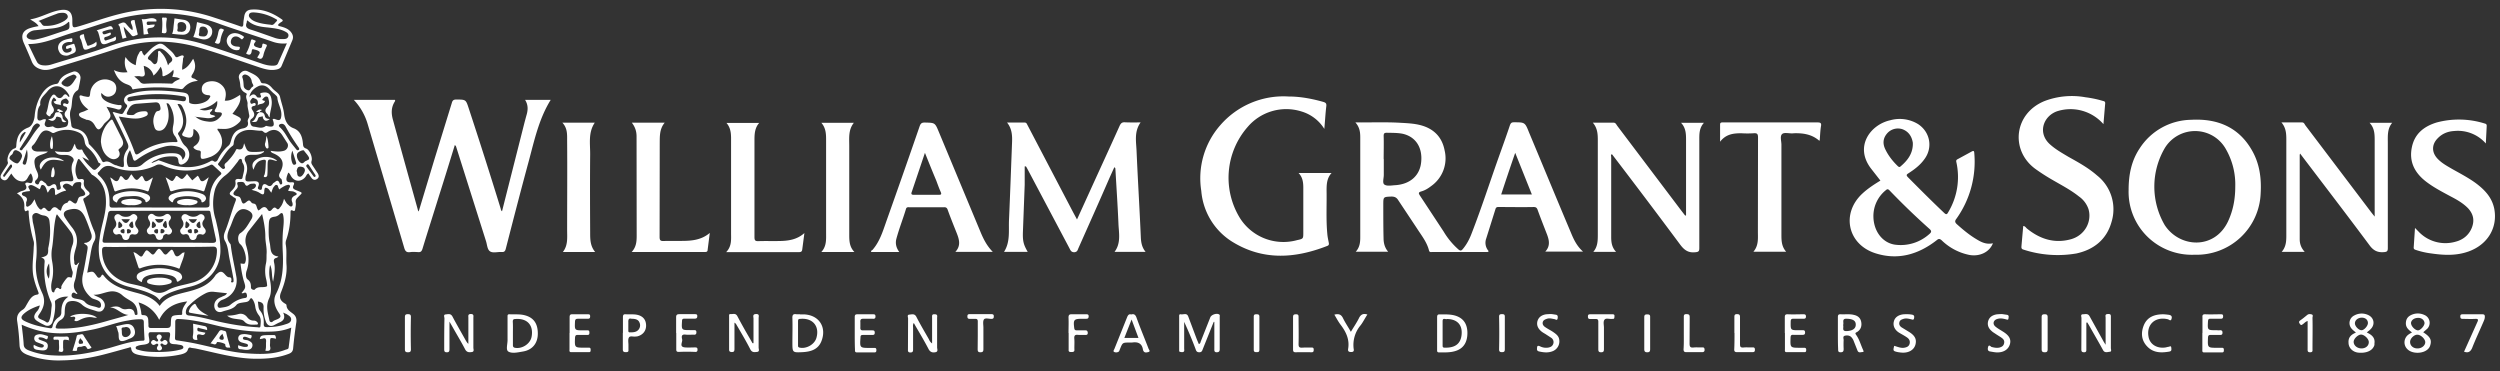 <svg width="155" height="23" fill="none" xmlns="http://www.w3.org/2000/svg"><rect width="100%" height="100%" fill="#333333" stroke="none"/><path d="M9.833 9.938c.419.131.822.324 1.264.386.668.1 1.296.016 1.902-.3.077-.04.147-.11.256-.024.108.077.21-.016.256-.116a2.57 2.57 0 0 1 .66-.857c.093-.078.116-.201.155-.31.093-.386.279-.664.706-.749.217-.038.396-.13.334-.409-.031-.1.03-.193.077-.286.031-.092 0-.162-.015-.255-.024-.193-.101-.401-.078-.594 0-.194-.155-.371-.054-.572.023-.054-.062-.077-.117-.116a.527.527 0 0 1-.28-.432 2.02 2.02 0 0 0-.077-.433c-.046-.154.016-.286.148-.394a.35.35 0 0 1 .388-.054c.31.155.667.27.807.649.03.077.093.093.155.093.233 0 .411.123.551.293.155.193.45.31.497.572.077.355.21.68.248 1.05.047.355.17.718.59.873.419.162.535.533.574.927.015.154.008.262.202.332.217.077.411.548.333.772-.03.109 0 .17.047.248l.341.517c.078.14.094.27-.07.363-.14.077-.248.023-.333-.1a4.965 4.965 0 0 1-.179-.263c-.108.054-.132.155-.194.232-.279.324-.683.293-.892-.077-.039-.062-.07-.155-.163-.201-.039.1-.078.193-.1.293-.047.224.03.31.255.31.14-.016.272-.016.17.185-.077.177-.007.231.164.3.465.186.403.132.108.441-.1.1-.155.178-.131.34.023.124-.024.278-.04.417-.007.077-.053.116-.131.077-.14-.077-.155 0-.155.108 0 .588-.078 1.16-.272 1.715a.591.591 0 0 0-.023.27c.077.418.015.835.046 1.252.047.61-.124 1.174-.349 1.73-.109.286-.054.479.217.657.055.038.132.062.132.131.016.27.21.37.388.51.194.139.256.324.218.564a27.032 27.032 0 0 0-.194 1.59c-.016.202-.117.287-.28.348-.667.255-1.366.31-2.072.302-1.272-.016-2.49-.387-3.724-.641l-.226-.031c-.131-.047-.186-.024-.232.123-.062.178-.249.232-.412.278-.854.19-1.74.204-2.6.039-.224-.054-.465-.108-.496-.41-.015-.123-.1-.053-.17-.038-.505.139-1.017.286-1.53.417-.837.216-1.69.348-2.56.363a5.47 5.47 0 0 1-2.204-.355c-.271-.116-.442-.255-.458-.587a13.798 13.798 0 0 0-.147-1.499c-.047-.332.093-.54.349-.703.132-.085.179-.208.256-.34.148-.247.287-.533.605-.587.132-.023.14-.061.101-.17-.1-.262-.201-.525-.264-.795-.17-.633-.046-1.267-.023-1.908 0-.147.039-.293 0-.44a8.41 8.41 0 0 1-.31-1.746c0-.085.03-.232-.14-.131-.078.046-.1-.023-.116-.077-.008-.055-.024-.1-.016-.155.031-.37-.116-.649-.458-.865.132-.054.225-.124.326-.147.218-.054.342-.154.21-.386-.039-.077 0-.116.077-.131.125-.016.272.108.334-.039.078-.17.023-.348-.078-.533-.217.155-.201.548-.597.494-.31-.038-.466-.247-.62-.486l-.218.309c-.086.116-.202.154-.342.062-.132-.093-.124-.209-.062-.325.109-.2.24-.378.357-.564.031-.062.078-.108.047-.2-.086-.263.132-.734.396-.827.1-.03.124-.062.132-.162.023-.525.17-.927.744-1.143.241-.093.373-.448.396-.726.031-.387.132-.757.287-1.082.21-.41.513-.826 1.063-.896.11-.015.132-.093.163-.154.171-.363.536-.487.87-.603.232-.085.488.17.457.417-.023.193-.07.387-.108.58-.008.054-.031.131-.07.154-.458.286-.28.803-.427 1.205-.109.301.008.641.039.973.015.147.147.178.24.201.52.093.761.417.839.912 0 .023.015.054.03.061.319.31.606.65.8 1.05.023.032.085.063.109.055.31-.147.496.139.744.193.047 0 .086.031.14.046.373.116.373.116.35-.27-.025-.264.05-.528.209-.741.1-.132.085-.24.03-.387a41.695 41.695 0 0 0-.93-1.93c.07-.032.124 0 .17.015.544.139.388.154.668-.278.062-.093.108-.155-.016-.255-.233-.209-.093-.556.272-.618.45-.155.947-.209 1.435-.216.567-.008 1.141.038 1.708.108.442.046.504.123.504.564 0 .077.016.1.085.123.31.131.963-.015 1.141-.278.07-.1.186-.224-.077-.232-.21-.023-.365-.123-.365-.355-.008-.24.124-.386.341-.463.326-.093.637-.039.885.185.248.216.31.51.233.834 0 .047-.024.085-.031.14.271.022.504-.07.946-.356.078.348-.03.618-.473 1.174.124.054.24.108.365.178.186.1.21.2.054.355-.287.278-.62.433-1.032.402-.093 0-.194 0-.295-.016-.054.077.016.108.039.155.434.618.233 1.29-.473 1.59l-.233.078c-.388.1-.412.085-.388-.309.015-.116-.031-.147-.117-.162a.482.482 0 0 1-.256-.093c-.077-.062-.132-.1 0-.193.427-.27.388-.796-.07-1.05l-.015.07c.015.463-.124.555-.567.4-.14-.053-.162-.115-.085-.239.31-.517.256-1.027 0-1.545-.062-.123-.124-.262-.334-.223.078.154.156.285.218.432.178.464.217.912-.14 1.313-.047.046-.054.085-.031.14.147.23.21.517.434.71.357.316.326.85-.054 1.081-.233.14-.357.077-.372-.177-.024-.201-.117-.248-.295-.255-.342-.016-.667.023-.986.17l-.085.046c-.078.039-.179.062-.233.131-.023.016-.046.023-.062.047.031.03.062 0 .093-.016l.249-.1.093-.047v.008Zm7.783 9.47c-.016-.016-.039-.031-.062 0l.03.03c.086.248.032.426-.232.542-.132.053-.256.13-.388.193-.217.092-.403-.008-.481-.24a2.194 2.194 0 0 1-.14-.896c0-.247-.132-.309-.357-.34.04.201.016.417.132.556.218.255.249.541.233.85 0 .154.062.178.194.178.388 0 .776-.047 1.14-.17.156-.047.35-.1.366-.294.015-.177-.156-.255-.28-.34l-.155-.07ZM12.137 7.25l-.046-.039-.016.024c.024 0 .04 0 .062.015.21.185.466.255.745.286.24.038.474-.008.66-.178.1-.092.233-.2.21-.324-.024-.093-.195-.062-.311-.077-.155-.016-.155-.078-.078-.209a.734.734 0 0 0 .101-.494c-.31.3-.66.455-1.094.51.295.154.543.054.792-.016.03.154-.202.2-.132.309.046.1.233.054.318.154a.86.86 0 0 1-.559.109l-.652-.078v.008Zm3.322-1.244c.155-.154.31-.247.465 0 .016.024.055.04.078.04.108.007.233.03.155-.155-.062-.109.008-.124.093-.14.38-.077.543.078.59.464.054.363-.116.695-.116 1.058-.094-.038-.086-.154-.156-.208-.155-.155-.147-.27.008-.44.17-.155.101-.364.054-.557-.023-.092-.14-.108-.225-.046-.054.039-.1.1-.147.154.031.078.14.054.17.093-.077.232-.325.124-.457.27.039-.2.039-.363-.179-.432-.07-.031-.108-.07-.17 0-.063.077-.14.147-.094.263.04.108.117.054.179.03.054-.015.116-.03.14.04.023.076-.024.115-.078.123-.233.038-.186.17-.1.293.123.186.147.355-.07.51-.117.077-.102.208-.055.332.039.116.124.155.248.162.233.039.466.124.683-.046.023-.023.086.008.14.015.341.07.427-.03.31-.37-.008-.024-.038-.054 0-.078.047-.023.101-.007.14.008.287.116.357.054.38-.247.023-.386-.225-.71-.248-1.081-.008-.093-.101-.155-.179-.232-.1-.077-.194-.178-.287-.27-.178-.21-.396-.325-.675-.232-.31.139-.528.347-.597.68l-.024.015h.016l.008-.016ZM5.177 9.784a.21.21 0 0 0-.055-.024c-.023.024 0 .031.024.047.14.232.326.432.527.61.062.062.155.17.28.077.093-.085.21-.177.271-.286.055-.1-.14-.085-.14-.185L6.07 10a2.225 2.225 0 0 0-.629-.85.54.54 0 0 1-.186-.347c-.039-.232-.116-.464-.341-.572a1.737 1.737 0 0 0-1.544 0c-.078.031-.117.015-.179-.023-.31-.193-.528-.155-.73.162-.116.185-.209.386-.349.564-.07.077-.201.154-.124.293.078.14.202.155.334.17h.644c-.093.1-.21.124-.326.17-.512.17-.574.294-.45.82l.062.154c.101.216.21.432-.03.633a.142.142 0 0 0 .022.232c.125.077.163 0 .194-.093.07-.155.156-.139.256-.046.07.061.156.092.179.162.085.154.178.139.303.062.178-.124.302-.1.333.139.008.077.016.17.155.131.094-.039.125-.077.094-.193-.078-.286-.07-.31.232-.332.093-.008.194-.016.295 0 .24.023.303-.023.24-.27-.077-.317-.154-.634.016-.95.086-.147-.038-.279-.186-.348-.147-.077-.31-.062-.466-.062-.186 0-.364-.015-.488-.232.271.054.52.039.768.047.334 0 .334-.31.473-.51.055.224.101.417.388.363.031-.008.062 0 .078.03.093.248.287.426.419.657l-.35-.185v.008Zm4.71 8.828c-.132-.193-.31-.3-.512-.386-.427-.2-.885-.309-1.335-.432-.962-.232-1.63-.773-1.862-1.754a3.56 3.56 0 0 1 0-1.251c.077-.719.357-1.39.388-2.109.03-.726-.124-1.39-.8-1.815-.023-.015-.062-.023-.077-.046l-.73-.904c-.077-.093-.108-.077-.155.046-.108.31-.186.618-.062.95.054.147.078.232.256.193.148-.03.233.04.202.178-.039.255.093.425.264.572.132.116.116.2-.024.278-.07.038-.116.1-.178.123-.085.039-.116.078-.085.178.232.626.388 1.282.667 1.9.085.216.109.425 0 .618-.132.232-.17.471-.217.718-.062.41-.148.82-.218 1.236.373-.1.365-.1.606.232.077.124.186.108.264-.03.03-.055.054-.124.14-.032.496.649 1.225.858 1.963 1.058.566.147 1.132.317 1.52.835.272-.41.676-.595 1.11-.719.256-.077.512-.131.768-.2.629-.17 1.219-.41 1.591-.997.024-.039.078-.062.109-.1.388-.333.465.262.753.24.062 0 .108.045.116.115v.1c-.016.039-.054.085.023.1.078.008.109-.022.109-.092 0-.062 0-.116-.016-.178-.077-.448-.178-.896-.264-1.344-.054-.332-.077-.664-.256-.965-.093-.17-.077-.37 0-.549.256-.633.42-1.297.668-1.93.03-.101.023-.155-.078-.194-.062-.023-.116-.085-.178-.123-.14-.077-.148-.155-.024-.278.156-.155.31-.31.264-.572-.03-.17.078-.2.233-.185.078.015.186.038.21-.1.054-.302.201-.603 0-.904-.047-.078-.016-.224-.109-.24-.1-.015-.147.116-.202.186-.233.293-.45.602-.745.826a1.8 1.8 0 0 0-.636.826 3.23 3.23 0 0 0 .023 1.916c.155.657.31 1.313.295 1.993-.039 1.128-.776 1.93-1.924 2.186-.435.1-.854.216-1.273.394-.217.108-.435.208-.582.432Zm-.008-3.306H8.22c-.551 0-1.11.016-1.661 0-.186 0-.233.054-.233.232.008 1.012.675 1.808 1.762 2.055.442.1.908.177 1.288.41.365.208.644.208 1.009 0 .457-.264.985-.318 1.482-.464a2.065 2.065 0 0 0 1.14-.727c.287-.363.443-.812.443-1.274 0-.193-.07-.247-.256-.247-1.102.03-2.204.015-3.314.015Zm0-2.44h2.871c.194 0 .249-.04.241-.232-.023-.68.132-1.313.667-1.777.093-.077.078-.131 0-.2l-.419-.387c-.077-.077-.132-.077-.217-.03a3.427 3.427 0 0 1-2.949 0 .445.445 0 0 0-.388 0 3.24 3.24 0 0 1-2.576.146c-.442-.193-.69-.1-.947.232l-.046.046c-.078.062-.078.116 0 .193.535.48.69 1.105.675 1.785-.008.216.054.231.233.231.954-.015 1.9-.007 2.855-.007Zm-8.536 7.268c.047.417.101.811.124 1.205.008.2.101.286.264.363a4.594 4.594 0 0 0 1.568.332c1.133.07 2.235-.131 3.329-.417.737-.193 1.45-.479 2.235-.494.108 0 .1-.078.093-.155-.016-.324-.039-.649-.039-.98 0-.155-.062-.194-.202-.194a3.708 3.708 0 0 0-.768.077c-.714.109-1.397.387-2.103.541-.993.209-2.002.348-3.019.178a6.271 6.271 0 0 1-1.474-.456h-.008Zm8.52-5.09c1.103 0 2.197 0 3.299.015.217 0 .263-.077.217-.27-.116-.54-.233-1.082-.334-1.622-.023-.124-.108-.1-.178-.1l-5.952.007c-.117 0-.186.031-.21.155-.1.54-.248 1.058-.333 1.59-.047.232.038.232.21.232h3.282v-.007Zm8.195 5.268c-.434.177-.853.24-1.265.247-1.202.046-2.366-.124-3.53-.417-.722-.178-1.444-.332-2.181-.363-.14-.008-.217.03-.217.185 0 .332 0 .657-.016.981 0 .116.039.154.155.162.357.054.699.108 1.048.178 1.125.232 2.235.571 3.391.633.768.047 1.521.054 2.25-.232.078-.03.194-.03.202-.139l.163-1.235ZM15.133 8.88l.062.154c.132.348.178.387.559.387.209 0 .419-.008.62-.054-.007.077-.062.092-.1.115-.218.14-.474.116-.722.116-.31.008-.466.178-.334.433.14.278.124.533.039.803a.692.692 0 0 0-.039.224c-.023.147.054.2.202.193l.372-.015c.202 0 .31.077.233.301-.039.093-.077.178.07.224.155.046.14-.077.155-.154.039-.194.14-.248.31-.132.14.1.249.085.35-.077.023-.046.085-.077.132-.108.124-.116.21-.124.287.054.015.039.03.116.116.085.062-.023.055-.093.047-.147-.016-.077-.016-.17-.07-.2-.194-.155-.109-.294-.023-.464.256-.495.116-.85-.388-1.082-.093-.046-.202-.061-.233-.185.28.039.543.077.815 0 .21-.054.318-.293.232-.463l-.333-.518c-.225-.34-.559-.41-.908-.178-.085.062-.155.062-.233-.007-.054-.047-.116-.093-.178-.078-.365 0-.722-.13-1.11.024-.334.131-.489.332-.559.64-.023.101 0 .217-.085.271-.388.286-.582.718-.877 1.082-.039.053-.031.077.015.123.063.062.125.131.194.185.125.109.233-.015.194-.077-.085-.2.07-.247.156-.34.186-.2.372-.417.504-.664.023-.046.039-.124.116-.108.326.1.365-.131.412-.363Zm-4.811-2.472c.046.155.093.31.116.464.046.363.015.702-.194 1.02-.101.146-.256.239-.45.208-.186-.031-.217-.201-.256-.348a.984.984 0 0 1 .046-.633c.04-.1.093-.224.194-.232.202-.03.187-.147.156-.286-.032-.154-.094-.262-.295-.255l-1.133.085c-.272.016-.427.116-.544.363-.162.31-.162.333.194.34.078 0 .14 0 .202-.062.14-.115.31-.154.49-.17.108 0 .278-.038.31.116.03.14-.117.186-.226.232a1.412 1.412 0 0 1-.597.1c-.31-.007-.62-.077-.97-.123.357.741.714 1.452.978 2.194.062.193.124.185.287.085a3.675 3.675 0 0 1 2.25-.696c.124.008.155-.03.093-.139-.038-.077-.07-.17-.124-.231-.17-.209-.155-.417-.108-.665.093-.432.007-.85-.21-1.236-.046-.054-.07-.162-.21-.13ZM5.796 18.272c.202.132.45.163.598.371.132.17.14.355.031.518-.1.17-.272.193-.466.123-.31-.108-.62-.154-.892-.41a.847.847 0 0 0-.776-.184c-.264.077-.272.432-.28.71 0 .186-.07.332-.24.433a.634.634 0 0 0-.264.286c-.1.216-.077.254.155.254 1.01.024 1.98-.185 2.95-.463.442-.131.892-.24 1.35-.386-.45-.023-.699-.448-1.149-.464.233-.054.466-.108.66.024.14.092.263.108.41.077.21-.031.404 0 .459.255.015.077.03.13.124.108.085-.016.054-.078.054-.14-.015-.308-.132-.555-.403-.718-.187-.116-.388-.224-.544-.37a.924.924 0 0 0-.783-.217c-.334.054-.644.217-.994.193Zm-.876-2c-.194.386-.156.796-.288 1.159-.108.316-.046.532.156.749v.046c-.101.015-.156-.131-.272-.07-.062.04-.078.109-.078.17 0 .1.078.14.156.17.232.062.52.055.675.232.217.255.535.232.791.34.124.046.218 0 .202-.178-.023-.193-.155-.247-.31-.309-.101-.038-.218-.054-.31-.139-.435-.386-.63-.842-.505-1.42.108-.487.186-.966.271-1.453.055-.317.04-.324-.194-.471.031-.07.086-.039.125-.046.271-.078.403-.27.326-.541-.117-.348-.241-.695-.388-1.027-.226-.495-.513-.618-1.04-.472-.287.077-.357.247-.194.495.14.216.287.425.442.618.295.378.35.795.225 1.235-.078.27-.163.541-.109.82.016.076-.023.192.078.246.093.039.116-.108.24-.154Zm9.156 1.908-.799-.085a.887.887 0 0 0-.55.1c-.389.201-.715.456-1.01.75a.579.579 0 0 0-.194.386c-.007.139.031.208.187.231.582.054 1.156.209 1.722.348.83.193 1.66.332 2.514.378.063 0 .195.062.202-.07.016-.23.062-.462-.093-.663a1.132 1.132 0 0 1-.233-.564 1.08 1.08 0 0 0-.124-.371c-.062-.093-.124-.232-.233-.015-.077.115-.217.123-.333.139-.163.03-.365.038-.466.154-.233.301-.59.31-.892.425-.272.093-.481-.077-.49-.363 0-.255.156-.448.435-.54.125-.078.264-.078.35-.233l.007-.007Zm2.173-4.913-.815 1.035a.999.999 0 0 0-.17.927c.155.525.217 1.035.023 1.568-.062.186-.047.433.054.518.202.146.217.309.217.502 0 .146.202.17.226.146.194-.231.465-.123.698-.185.078-.023.085-.046.078-.1a2.138 2.138 0 0 0-.047-.325 2.153 2.153 0 0 1-.023-1.02c.046-.2.03-.385.038-.579.032-.37-.077-.718-.077-1.081 0-.448-.085-.912-.202-1.406Zm-12.718.016-.047.092c-.179.672-.14 1.367-.264 2.047-.039.251-.036.507.008.757.077.402.093.788 0 1.19-.047.2-.078.401-.031.61.015.062.03.131.108.147.086.015.063-.078.086-.116.077-.116.116-.247.295-.108.062.054.132 0 .116-.116-.015-.085.334-.58.411-.595a.303.303 0 0 1 .156.008c.054.015.077.03.093-.039.023-.123.077-.247.023-.363a2.384 2.384 0 0 1 .023-1.637.897.897 0 0 0-.1-.75c-.264-.378-.575-.726-.877-1.127Zm11.383 3.05c.257.04.264.04.31-.123.086-.263-.108-.896-.325-1.066-.17-.139-.186-.564 0-.687.31-.201.481-.533.667-.835.155-.231.101-.424-.155-.563-.31-.17-.566-.108-.776.185-.178.27-.248.587-.388.88-.155.348-.248.68.039 1.005.015.023.023.07.023.092.078.642.233 1.275.342 1.916.124.657-.233 1.236-.87 1.452a.542.542 0 0 0-.248.201c-.093.147-.03.317.117.294.21-.031.465-.055.613-.17.287-.24.582-.394.939-.44.124-.016.124-.117.1-.21-.015-.076-.054-.154-.17-.107-.047.023-.101.046-.155.007.271-.324.271-.34.131-.772-.094-.347-.16-.7-.194-1.058Zm-12.369-.362c.411-.108.45-.17.442-.541 0-.054.016-.1.024-.147.108-.525.124-1.05.054-1.583-.023-.193-.14-.31-.35-.34a.712.712 0 0 1-.186-.046c-.14-.055-.279-.178-.434-.055-.155.109-.07.286-.07.44l.016.093c.186.773.287 1.545.201 2.333-.077.742.078 1.406.38 2.055.218.486.094.904-.186 1.297-.085.132-.124.201.055.302.124.061.256.1.364.185.101.077.171.008.21-.116.109-.278.1-.58.14-.865a.53.53 0 0 0-.062-.309 4.923 4.923 0 0 1-.388-2.248c0-.2.093-.386-.21-.455Zm14.2.455c-.061.286-.069.58-.015.866.078.409.124.841-.046 1.212-.233.487-.062.927.023 1.375.016.085.116.116.179.077.1-.1.232-.123.34-.177.218-.108.187-.201.07-.371-.248-.355-.395-.773-.186-1.182.435-.834.466-1.738.42-2.642a9.75 9.75 0 0 1 .007-1.166c.024-.355.093-.703.024-1.058-.031-.155-.086-.2-.218-.085a.544.544 0 0 1-.271.154c-.318.039-.388.116-.404.448-.015.387-.03.796.055 1.182.077.31-.032.788.543.842-.055.039-.078.077-.101.077-.186.047-.21.124-.17.31.085.37.007.749-.063 1.173-.109-.378-.031-.718-.186-1.035Zm-14.89-4.58c-.11.015-.21.015-.311.046-.078.016-.179.031-.186.116-.016.077.077.132.147.155.17.077.202.177.132.34-.023.038-.015.1-.015.154 0 .054-.024.116.054.155.054.015.109-.031.155-.062.14-.078.21-.232.31-.394.078.232.14.401.264.54.062.078.132.14.21.054.116-.138.186-.046.271.047.086.092.179.154.28.015.132-.208.271-.216.442-.046.039.046.093.062.17.1.055-.231.125-.44.389-.494a.14.14 0 0 0 .046-.054c.07-.116.132-.1.233-.023.249.185.28.177.38-.116.04-.124.078-.185.233-.209.272-.054.28-.154.117-.37-.055-.078-.179-.1-.156-.255.047-.263.024-.27-.232-.248-.179.016-.233.14-.303.263-.17-.139-.38-.255-.543-.1-.148.146.108.231.155.363-.256.038-.45.162-.652.278l-.03-.062c-.016-.131.022-.34-.094-.386-.17-.039-.256.139-.341.27 0 0-.024 0-.031.016l-.055-.163c-.046-.139-.108-.293-.256-.309-.132 0-.093.194-.186.263l-.233-.139c-.124-.062-.287-.17-.403-.085-.156.077.046.209.038.34Zm15.457-.1-.054-.116c-.023-.07-.031-.163-.116-.163-.078-.015-.117.07-.171.124-.078.1-.101.232-.148.355-.1-.115-.14-.231-.263-.285-.078-.024-.132-.054-.156.054-.038.116.008.309-.093.332-.093.023-.217-.108-.341-.155-.093-.046-.194-.07-.373-.123l.155-.078c.078-.061.14-.146.11-.231-.04-.108-.156-.07-.25-.07a.28.28 0 0 0-.154.047c-.132.092-.194.139-.287-.054-.063-.14-.249-.1-.389-.093-.093 0-.077.108-.062.154.063.155-.015.232-.108.332-.21.217-.186.325.1.387.156.03.187.085.234.216.085.286.14.309.372.108.109-.077.155-.077.233.023.03.047.1.108.155.108.155.016.178.108.217.232.016.077.055.124.086.2.054-.03.1-.045.131-.076.187-.178.334-.193.466.038.078.116.17.077.24-.007.094-.109.171-.209.311-.062.085.077.155 0 .202-.077.124-.14.194-.31.248-.541.093.154.148.286.256.363.062.054.14.154.233.1.062-.038.054-.154.031-.231-.085-.201-.047-.333.17-.44.18-.078.086-.155-.046-.217-.116-.062-.248-.03-.388-.077l.055-.124c.03-.062.093-.147.046-.2-.054-.078-.155-.024-.233-.008a2.104 2.104 0 0 0-.419.255ZM2.85 7.42l-.024.077c-.03.108-.1.209-.015.31.093.1.202.076.318.053.062 0 .132-.038.17-.015.202.162.404.093.63.054.123-.031.232-.039.27-.17.04-.14.055-.247-.053-.386-.125-.124-.21-.278-.055-.464.078-.092.14-.24-.077-.285-.062 0-.125-.062-.093-.147.023-.054.077-.047.131-.031.063.015.14.077.187-.023.046-.1 0-.162-.078-.24-.07-.077-.116-.038-.202-.007-.194.061-.201.208-.186.378-.163-.077-.38-.015-.45-.232.318-.054.085-.154.023-.255-.17.163-.201.387-.093.549.14.216.117.347-.077.494-.047.039-.04.17-.14.124-.085-.047-.202-.132-.155-.232.124-.317.1-.695.302-.98.086-.132.171-.194.295-.032.132.155.295.17.42 0 .131-.185.217-.116.325.016.016.015.047.054.078.015 0-.093-.062-.162-.109-.232-.334-.486-.877-.579-1.265-.077-.202.247-.48.433-.427.803 0 .024-.015.047-.03.07-.156.208-.14.463-.156.71 0 .194.093.248.264.178.093-.046.186-.077.272-.03v.007ZM8.59 18.751c.085.255.155.464.17.672 0 .093.04.116.125.116.248 0 .31.155.31.371 0 .085.016.178.008.27 0 .116.039.155.155.155h.986c.186 0 .248-.07.248-.247.016-.526.016-.526.551-.564.062 0 .155.023.155-.078-.03-.293.132-.502.31-.757-.799.093-1.396.418-1.738 1.144a2.032 2.032 0 0 0-1.28-1.082Zm-.528-9.439c-.201.286-.248.688-.14.95.024.047.04.093.102.093.279 0 .558.054.807-.17a2.687 2.687 0 0 1 1.986-.68c.256.016.466.116.497.41.28-.263.217-.603-.148-.772a1.559 1.559 0 0 0-1.016-.04 4.999 4.999 0 0 0-1.66.796c-.156.109-.195.078-.25-.077-.046-.185-.116-.332-.178-.51Zm1.723 12.514c.42-.008.838-.024 1.25-.116.124-.031.333-.054.333-.17 0-.155-.21-.155-.341-.178-.155-.038-.373 0-.466-.093-.116-.115-.023-.332-.015-.502 0-.1 0-.17-.14-.17H9.344c-.101 0-.124.039-.132.132 0 .185.108.432 0 .54-.132.109-.38.093-.567.14h-.023c-.078.046-.21.046-.21.154 0 .1.125.116.21.139.38.116.776.116 1.164.123Zm-7.318-2.89c-.372.124-.698.271-.962.495-.248.216-.233.355.062.494.49.232 1.009.348 1.537.425.1.016.132-.023.155-.116a.876.876 0 0 1 .388-.571.326.326 0 0 0 .155-.294c0-.37.062-.718.435-.973a1.118 1.118 0 0 0-.76.2c-.04.032-.078.063-.07.124.046.41-.024.812-.14 1.205-.062.232-.256.332-.466.248-.14-.07-.28-.132-.411-.217-.31-.17-.35-.34-.124-.625a.717.717 0 0 0 .201-.394ZM9.724 6.154a8.657 8.657 0 0 1 1.567.116c.101.016.218.016.233-.116.031-.154-.077-.177-.186-.185a9.059 9.059 0 0 0-3.174.015c-.116.024-.287.031-.264.193.024.155.179.1.295.078.512-.07 1.025-.124 1.529-.1Zm7.744 1.522c-.062.008-.131.015-.163.077-.038.054.016.108.055.147.256.232.403.525.582.81.124.186.28.364.419.542.046.054.078.085.155.046.062-.046.031-.1 0-.155a12.4 12.4 0 0 1-.83-1.336c-.047-.062-.109-.131-.218-.131Zm-2.281-3.059c-.093.016-.202.077-.155.201.062.17.062.34.077.51.016.154.14.232.264.27.14.039.171-.154.272-.208.124-.07.03-.147 0-.232a.385.385 0 0 1-.039-.131.493.493 0 0 0-.419-.41ZM1.304 9.32c.078 0 .101-.077.14-.123.373-.41.598-.927.978-1.329.046-.039.077-.093.023-.147-.054-.054-.132-.092-.217-.046a.58.58 0 0 0-.248.309c-.11.24-.249.456-.388.672-.117.162-.218.34-.326.502-.055.062-.078.124.03.162h.008Zm-.294-.008c-.218-.015-.171.201-.28.279-.093.054-.194.193-.108.285.124.108.263.232.434.255.109.016.334-.363.31-.494-.046-.201-.209-.263-.356-.325Zm18.15.464c-.062-.155-.217-.294-.318-.448-.015-.016-.1-.008-.14.008-.14.054-.295.13-.295.293a.57.57 0 0 0 .233.464c.155.1.218-.07.31-.109.055-.015.094-.046.133-.061.062-.024.093-.062.077-.147ZM4.168 5.38c.046-.016.1-.023.14-.046.201-.124.294-.34.426-.526.055-.077-.124-.231-.232-.17-.187.078-.388.147-.536.31-.078.069-.186.17-.14.246.07.1.202.17.342.178v.008Zm14.216 5.214c.078.123-.015.34.21.363.124.015.31-.255.31-.41-.015-.17-.14-.2-.28-.216-.185 0-.193.131-.232.263h-.008Zm-.256-1.252a1.023 1.023 0 0 0 0 .773c.031.077.078.123.155.092.093-.03.093-.085.062-.177l-.217-.688ZM1.67 9.266c-.093.294-.155.525-.248.773-.031.092-.008.139.062.162.085.038.124-.031.14-.093.085-.263.116-.525.046-.834v-.008Zm17.414.912c-.031.015-.063.03-.078.061-.031.031-.016.078 0 .1l.419.572c.031.047.062.085.124.039.039-.039.016-.077 0-.108l-.388-.595c-.015-.03-.039-.046-.077-.07Zm-16.04 6.156a.847.847 0 0 0-.016.942c.078-.309.047-.595.016-.942ZM.746 10.34c0-.078 0-.124-.047-.14-.023 0-.07.008-.077.04-.148.2-.28.409-.42.617-.015.016 0 .062.008.078.016.038.07.038.078.015l.465-.61H.746Zm.853-2.124-.054-.039c-.256.139-.318.386-.318.657.132-.201.248-.41.372-.618Zm82.45 7.4c.256-.279.287-.588.287-.904V8.517c0-.325-.038-.634-.302-.927.97.008 1.885-.03 2.793.023.396.023.792.039 1.18.131.846.201 1.397.719 1.56 1.584a2.107 2.107 0 0 1-.846 2.217c-.179.139-.38.262-.606.324-.178.054-.17.116-.085.247l1.475 2.24c.249.42.563.798.93 1.12.102.077.156.077.234-.007.271-.31.45-.665.59-1.043.605-1.56 1.117-3.152 1.675-4.72.233-.648.466-1.297.683-1.946.055-.14.109-.178.249-.178.675 0 .683 0 .93.618.87 2.078 1.731 4.164 2.608 6.241.171.417.365.819.745 1.159h-2.343c.318-.34.248-.695.108-1.066-.201-.518-.403-1.027-.59-1.545-.046-.116-.108-.154-.24-.154-.706.015-1.42 0-2.126 0-.093 0-.186-.016-.233.108l-.582 1.854a.768.768 0 0 0 .155.772c-.039.077-.109.054-.163.054h-3.321c-.085 0-.186.039-.217-.1-.132-.518-.466-.927-.738-1.352l-1.164-1.753c-.108-.178-.232-.232-.434-.232-.497.023-.497.015-.497.51 0 .68 0 1.367.016 2.046 0 .31.062.603.287.866h-2.018v.007Zm1.746-5.755v.98c0 .217-.1.51.04.603.154.108.426.054.65.039.948-.054 1.56-.603 1.63-1.46.086-.911-.372-1.576-1.194-1.738-.31-.054-.621-.046-.932-.054-.155 0-.202.039-.202.193.016.48 0 .958 0 1.437h.008Zm7.28 2.194h1.9l-1.032-2.58c-.31.896-.59 1.73-.869 2.58ZM28.2 8.988c-.334 1.081-.652 2.124-.986 3.167-.341 1.104-.69 2.186-1.024 3.283-.055.154-.109.2-.256.193-.163-.008-.342-.023-.497 0-.256.038-.326-.078-.388-.31L22.8 7.707a3.726 3.726 0 0 0-.862-1.514h2.546c.03.038.007.07 0 .093-.241.37-.233.757-.117 1.158.505 1.854 1.024 3.708 1.537 5.554 0 .039.03.077.054.116l.97-3.214 1.086-3.522c.047-.177.132-.208.295-.208.574.007.574 0 .753.548a339.924 339.924 0 0 1 1.979 6.21c.015.062.023.132.085.17l1.397-5.515.108-.401c.101-.325.14-.65-.077-.99h1.59c-.729 1.175-1.008 2.488-1.357 3.786-.49 1.807-.962 3.63-1.428 5.445-.039.162-.109.216-.264.201-.248-.015-.543.085-.722-.046-.17-.124-.17-.425-.248-.65l-1.862-5.885c-.016-.008-.04-.015-.062-.054Zm40.887 1.383-.287.633c-.636 1.468-1.288 2.92-1.94 4.387-.047.108-.062.232-.256.248-.186 0-.233-.116-.295-.24l-2.615-4.936c-.026-.05-.054-.1-.086-.146h-.077v1.135l-.109 2.881c-.023.618.031.819.295 1.282h-1.467c.404-.633.272-1.344.31-2.023.07-1.584.125-3.167.187-4.758.016-.425 0-.85-.31-1.236h1.086c.124 0 .14.085.179.154l2.855 5.453.217.402.784-1.722c.621-1.368 1.25-2.727 1.863-4.094.077-.155.147-.217.318-.209.31.016.62.008.978.008-.412.58-.272 1.197-.249 1.8.078 1.784.187 3.56.264 5.337.016.317.07.618.295.888h-1.925c.412-.548.264-1.174.241-1.76-.046-1.113-.124-2.225-.186-3.345-.008-.047.015-.093-.07-.14Zm54.475 4.711c-.217.556-.822.835-1.451.726a3.433 3.433 0 0 1-1.73-.911c-.125-.108-.194-.1-.311 0-1.141.888-2.405 1.251-3.802.803-1.723-.556-2.126-2.471-.799-3.7.333-.309.721-.563 1.117-.803l-.567-.726c-1.078-1.383-.046-2.742 1.164-3.012a2.184 2.184 0 0 1 1.731.231c.753.487.931 1.452.411 2.163-.271.386-.636.657-1.009.896-.124.077-.131.124-.031.232.745.75 1.49 1.498 2.251 2.217.116.108.171.115.248-.031a4.23 4.23 0 0 0 .512-3.105c-.023-.093-.015-.147.078-.193l.853-.464c.148-.085.171-.038.179.093a6.083 6.083 0 0 1-1.102 4.055c-.124.154-.101.24.039.363.372.332.753.649 1.179.904.311.193.629.355 1.04.262Zm-7.411-1.684c0 .927.567 1.684 1.382 1.777a2.65 2.65 0 0 0 2.095-.672c.155-.131.116-.209-.016-.324a44.194 44.194 0 0 1-2.452-2.364c-.108-.116-.163-.093-.256-.008a2.055 2.055 0 0 0-.753 1.584v.008Zm2.445-4.541c-.062-.394-.256-.695-.637-.842a.886.886 0 0 0-.962.262c-.264.31-.271.642-.108.981.194.402.465.742.776 1.043.062.054.108.077.17.016.412-.348.738-.757.761-1.344v-.116Zm-36.488-.865a2.505 2.505 0 0 0-1.42-1.082 3.141 3.141 0 0 0-3.344.973 4.778 4.778 0 0 0-.466 5.64c.364.575.905 1.02 1.542 1.266a3.196 3.196 0 0 0 1.997.1c.388-.085.388-.085.388-.47v-2.766c0-.325-.031-.657-.295-.927h2.048c-.294.317-.31.703-.31 1.09.016.903-.039 1.806.047 2.702.015.178.054.348.085.51.023.1.023.178-.085.217-2.026.795-4.02.919-5.93-.278a4.102 4.102 0 0 1-1.885-3.129 4.983 4.983 0 0 1 1.18-4.078 5.183 5.183 0 0 1 4.229-1.777c.745 0 1.467.14 2.173.34.14.047.186.1.17.255-.054.44-.077.904-.124 1.414Zm53.956 7.801a3.936 3.936 0 0 1-2.925-1.12 3.894 3.894 0 0 1-1.165-2.897c0-.919.163-1.792.683-2.572a3.863 3.863 0 0 1 3.174-1.776c1.629-.093 2.972.44 3.802 1.915.466.82.582 1.723.528 2.642a3.948 3.948 0 0 1-1.259 2.746 3.983 3.983 0 0 1-2.838 1.062Zm2.522-4.217a4.394 4.394 0 0 0-.575-2.318 2.183 2.183 0 0 0-1.875-1.132 2.198 2.198 0 0 0-1.919 1.055 4.73 4.73 0 0 0 0 4.781c.931 1.414 3.096 1.53 3.926-.247.311-.672.443-1.375.443-2.14Zm-8.172-3.878a2.711 2.711 0 0 0-2.886-.796c-.854.31-1.219 1.36-.412 2.063.349.309.737.525 1.125.757.621.347 1.242.687 1.778 1.158a2.669 2.669 0 0 1 .9 2.866c-.303 1.105-1.11 1.738-2.189 1.97a6.832 6.832 0 0 1-3.274-.24c-.14-.038-.132-.123-.125-.224l.109-1.236c.117-.007.163.1.233.155.799.649 1.699.942 2.716.664.854-.232 1.319-1.074 1.102-1.854a1.566 1.566 0 0 0-.59-.795c-.512-.41-1.086-.703-1.653-1.035a12.222 12.222 0 0 1-1.078-.695c-1.552-1.159-1.296-3.445.62-4.202a4.756 4.756 0 0 1 2.507-.224c.357.046.714.116 1.071.224.077.023.155.023.155.146l-.109 1.29v.008Zm-25.879 5.646v-4.61c0-.387.007-.789-.311-1.12h1.42c-.31.339-.287.733-.287 1.127v6.635c0 .193-.039.247-.248.263-.427.046-.675-.124-.931-.464a506.345 506.345 0 0 0-4.237-5.615c-.093.038-.047.123-.047.177v4.96c0 .324.039.64.303.918h-1.412c.279-.324.279-.71.279-1.097V8.694c0-.37-.016-.749-.31-1.089h1.28c.14 0 .171.109.233.193l3.957 5.238.264.34a.182.182 0 0 1 .047-.032Zm38.07-3.823-.023.077v5.23c0 .285.085.54.31.787h-1.428c.311-.355.288-.764.288-1.174V8.718c0-.387 0-.773-.303-1.128h1.273c.132 0 .155.1.209.178l4.113 5.43.186.231V8.725c0-.386 0-.78-.318-1.112h1.405c-.311.37-.272.811-.272 1.26v6.51c0 .186-.047.232-.233.248-.434.038-.683-.116-.931-.464-1.397-1.877-2.832-3.746-4.268-5.638l-.008-.008Zm-81.053 6.094h-2.32c.364-.386.233-.787.077-1.181-.186-.464-.372-.927-.543-1.398-.039-.132-.1-.201-.256-.186h-2.103c-.077 0-.194-.03-.233.093-.186.618-.426 1.22-.597 1.854-.078.293-.016.563.178.826h-1.738c-.039-.077.039-.1.078-.131.427-.487.62-1.09.83-1.692a674.548 674.548 0 0 0 2.095-5.978c.062-.17.132-.224.31-.224.637.015.637 0 .877.579l2.6 6.241c.179.425.388.834.745 1.197Zm-4.206-6.14-.807 2.394c-.062.155-.047.216.148.209H58.2c.155 0 .186-.031.124-.178-.101-.224-.186-.463-.272-.695-.232-.549-.458-1.112-.706-1.73Zm96.775-.58a2.304 2.304 0 0 0-1.963-.772c-.396.023-.745.162-1.025.456-.388.394-.372.896.024 1.29.256.262.59.44.908.625.481.27.97.526 1.42.85.551.41 1.009.88 1.156 1.583.233 1.182-.404 2.24-1.591 2.665-.776.278-1.56.232-2.351.116a4.9 4.9 0 0 1-.908-.209c-.093-.03-.155-.054-.14-.185l.078-1.182.272.278a2.289 2.289 0 0 0 2.258.572c.465-.124.822-.417 1.001-.88.17-.449.085-.835-.241-1.19-.31-.317-.69-.533-1.078-.734-.544-.293-1.087-.572-1.576-.958-.675-.54-1.009-1.22-.83-2.085.171-.85.76-1.306 1.552-1.545a5.331 5.331 0 0 1 2.972.07c.101.023.124.077.116.17l-.054 1.065Zm-47.476-.108V7.714c0-.1.062-.124.14-.124h5.898c.186 0 .256.039.217.24-.047.285-.054.586-.078.88-.023 0-.046.015-.046 0-.45-.386-.986-.464-1.552-.448l-.093.008c-.225.007-.528-.078-.644.046-.14.131-.039.433-.039.657v5.553c0 .371 0 .75.295 1.082h-2.033c.333-.387.279-.827.279-1.267l.008-5.816c0-.232-.062-.279-.272-.263a6.237 6.237 0 0 1-.76 0c-.505 0-.955.054-1.32.525Zm-61.622 6.844c.357-.371.303-.796.303-1.197V8.81c0-.401.03-.826-.287-1.19h2.033c-.28.31-.295.696-.295 1.067v6.017c0 .185.039.255.24.247.427-.015.854 0 1.289-.008.558-.007 1.102-.077 1.567-.494l-.132 1.004c-.015.131-.062.178-.201.178h-4.517Zm-5.85-8.026h2.04c-.341.402-.303.881-.31 1.337l-.008 5.746c0 .201.047.263.256.255.357-.015.722 0 1.086-.007.629 0 1.242-.047 1.77-.495l-.132 1.035c0 .108-.047.147-.155.147h-4.556c.288-.309.31-.656.31-1.004l-.007-6.164c0-.293-.078-.572-.295-.85ZM2.39 1.62c-.124-.193-.295-.278-.52-.417.698-.116 1.241-.487 1.886-.58.496-.076.729.132.729.626 0 .51 0 .502.497.356 1.04-.317 2.056-.695 3.135-.889a10.366 10.366 0 0 1 5.199.387c.528.17 1.047.34 1.567.525.14.054.194.023.202-.124 0-.154.031-.309.054-.463.04-.286.179-.433.466-.448.699-.046 1.312.216 1.862.602.078.047.086.1 0 .155-.054.023-.1.07-.155.108-.085.077-.116.131.047.17.233.062.465.131.636.309.155.17.217.347.132.556l-.667 1.591c-.078.193-.272.224-.458.247-.295.031-.574-.046-.846-.13-1.273-.426-2.537-.882-3.818-1.252-1.707-.502-3.414-.495-5.121.077-1.28.425-2.585.811-3.88 1.213-.233.077-.482.131-.73.077-.303-.077-.528-.216-.644-.518-.155-.386-.326-.772-.497-1.158-.194-.464-.046-.773.45-.912.148-.046.295-.077.474-.108Zm15.341 1.074a2.01 2.01 0 0 1-.853-.116c-1.071-.37-2.158-.703-3.228-1.081a10.366 10.366 0 0 0-5.96-.417c-1.087.247-2.119.656-3.197.957-.893.255-1.738.695-2.747.695.194.379.357.757.55 1.113.078.139.241.2.404.208.17.016.35-.007.512-.061 1.172-.364 2.367-.696 3.531-1.113a9.119 9.119 0 0 1 5.905-.131c1.219.386 2.43.803 3.632 1.213.233.077.466.123.706.108.117-.008.21-.039.256-.155l.52-1.174c.016-.015.031-.03 0-.046 0-.023-.015-.008-.03 0Zm-2.39-1.43c-.054.04-.03.094-.046.14-.101.24 0 .355.248.432.473.147.947.325 1.42.487.179.07.365.108.551.1.155 0 .318 0 .365-.177.039-.178-.117-.247-.24-.31-.311-.154-.66-.185-1.01-.23-.465-.04-.923-.101-1.288-.441ZM4.253 1.35c-.31.317-.745.394-1.18.432l-.892.093a.707.707 0 0 0-.458.216c-.116.14-.085.248.078.325a.77.77 0 0 0 .458.023c.566-.116 1.102-.332 1.653-.502.419-.124.419-.124.38-.564l-.039-.023Zm-1.87-.046c.194.061.202.308.388.3.437.018.87-.095 1.242-.324.1-.077.232-.17.178-.309-.054-.154-.21-.185-.357-.177-.1.007-.21.015-.31.062-.357.13-.722.278-1.141.448Zm14.41.231c.156.054.233-.1.334-.193.078-.077.07-.116-.015-.154A3.052 3.052 0 0 0 15.737.77c-.116 0-.256 0-.295.13-.046.14.07.225.155.31.101.077.225.131.35.17.263.085.535.123.845.154ZM34.86 7.605h2.017c-.419.618-.28 1.306-.287 1.978-.015 1.614-.008 3.22 0 4.835 0 .417 0 .834.31 1.205h-2.002c.326-.41.264-.896.264-1.367 0-1.854.016-3.708 0-5.546 0-.386.024-.765-.302-1.112v.007Zm18.111 8.018h-2.048c.334-.363.295-.788.295-1.197V8.749c0-.394.008-.788-.295-1.136h2.017c-.349.433-.287.935-.287 1.43v5.476c0 .386 0 .772.319 1.104Z" fill="#fff"/><path d="M11.307 4.323c.326-.124.489-.394.667-.68.171.332.163.626-.023.927-.093.147-.155.247.078.301.07.015.124.077.248.147-.411.023-.69.185-.908.448-.07.077-.155.062-.233.046a9.899 9.899 0 0 0-2.786.008c-.054.008-.124.054-.155-.023-.062-.201-.248-.232-.411-.302-.372-.154-.566-.448-.722-.85.287.14.544.17.846.132a1.17 1.17 0 0 1-.124-.942c.163.255.357.401.629.51.038-.255.054-.502.186-.711.039-.07.062-.155.14-.17.108-.015.062.108.116.154l.085.132c.218-.186.38-.417.621-.572.35-.232.466-.232.776.054.178.155.388.31.504.526.101.17.194.054.288.03.077-.03.162-.077.232-.038.078.054-.015.131-.015.208 0 .209-.07.425-.047.665h.008Zm-.566 0a1.277 1.277 0 0 1-.513.37c-.108.054-.17.054-.155-.092 0-.155-.03-.31-.108-.464-.132.201-.249.394-.45.549a.813.813 0 0 0-.606-.603l.055.363c.046.209 0 .34-.272.286-.101-.03-.217 0-.373 0 .148.131.264.209.342.317.1.131.21.154.365.139.488-.031.985-.023 1.474-.008.085 0 .17.03.233-.039.116-.123.28-.177.427-.247-.14-.123-.31-.1-.474-.131.031-.14.117-.263.055-.44Zm-.326-.27c.062-.078.077-.132.124-.155.217-.155.155-.286 0-.456-.528-.595-.792-.587-1.304.031-.093.116-.093.193.047.255.14.07.232.309.357.24.155-.078.124-.302.155-.472l.008-.154c.015-.054-.04-.14.038-.178.078-.03.125.062.171.108.202.201.31.448.404.773v.007Zm-3.78 2.61c.078.185.241.386.21.556-.023.17-.248.301-.388.456l-.085.123c-.21.286-.31.31-.49-.015-.123-.224-.27-.332-.496-.355-.023 0-.039 0-.054-.016-.17-.077-.42-.131-.435-.309-.007-.139.256-.154.388-.231l.194-.085c-.256-.186-.442-.387-.527-.68-.04-.155-.04-.232.155-.17.046.023.093.03.147.039.31.061.31.061.342-.248.077-.587.698-.965 1.249-.741.225.085.357.232.365.471 0 .224-.078.386-.272.479-.225.108-.419.062-.582-.108l-.077-.062c-.031.247.1.379.263.487.249.154.528.216.815.262.078 0 .21-.038.179.108-.024.116-.101.201-.256.155-.21-.07-.427-.108-.644-.155h-.063c.031.008.055.031.063.04ZM75.25 19.956l-.675 1.684c-.038.1-.062.201-.217.201s-.194-.077-.233-.2a24.173 24.173 0 0 0-.706-1.685v1.653c0 .077.031.162-.047.209-.046.023-.131.015-.194 0-.077 0-.07-.077-.07-.132V19.64c0-.078-.015-.17.102-.155.155.039.372-.116.465.147l.528 1.406.124.293c.1-.023.1-.108.124-.17l.59-1.49c.07-.163.388-.27.543-.178.062.039.039.093.039.154v1.993c0 .131-.031.193-.179.201-.17 0-.155-.108-.155-.216v-1.669h-.039Zm54.103.054v1.63c0 .1.016.201-.14.201-.155 0-.17-.07-.17-.2l.008-1.924c0-.077-.078-.232.093-.232.139 0 .302-.07.411.124l.869 1.568.124.2v-1.676c0-.092-.062-.231.148-.231.201-.016.178.1.178.231v1.877c0 .078.07.232-.077.232-.14.016-.311.085-.412-.108-.264-.487-.543-.958-.815-1.445a4.315 4.315 0 0 0-.163-.27l-.054.023Zm-71.563 1.283V19.7c0-.108-.03-.231.156-.216.21 0 .155.131.155.232v1.823c0 .092.077.247-.078.293-.17.039-.333.031-.45-.185-.248-.479-.528-.95-.8-1.414l-.115-.208c-.078.108-.047.216-.047.309v1.344c0 .116-.031.17-.155.177-.148 0-.171-.07-.163-.177l.008-1.931c0-.078-.078-.232.077-.24.155-.015.326-.077.435.132.24.47.512.927.776 1.39.038.077.07.17.201.263Zm-11.073-.008v-1.537c0-.108-.078-.27.155-.278.233-.008.163.146.163.255v1.83c0 .085.078.24-.093.263-.155.015-.31.054-.42-.155-.247-.486-.527-.957-.806-1.436-.047-.062-.062-.155-.179-.224v1.63c0 .139-.03.2-.178.193-.116-.008-.155-.047-.155-.155v-2.047c0-.07-.016-.154.077-.154.148.023.31-.078.427.116.264.502.543.996.83 1.483l.117.208h.062v.008ZM6.256 8.795a1.846 1.846 0 0 1 .574-1.313c.1-.1.14-.077.186.03l.55 1.098c.125.27.078.424-.154.602-.078.062-.078.093-.04.155.078.154.063.308-.077.417-.155.115-.326.108-.489.015-.264-.154-.411-.394-.489-.672-.038-.116-.046-.247-.062-.332Zm25.212 10.86c0-.093-.016-.178.131-.17.28.016.56-.015.838.039.621.123.908.502.908 1.158 0 .603-.341 1.02-.93 1.113-.311.054-.668.139-.9 0-.172-.116-.032-.495-.047-.757v-1.383Zm.333.989v.734c0 .077 0 .139.093.177.443.108.97-.216 1.063-.664.14-.718-.263-1.174-1.008-1.112-.117 0-.156.046-.156.162.016.232.008.463.008.703Zm-3.934-.703v1.7c0 .123-.016.208-.17.2-.156 0-.156-.093-.156-.2 0-.626 0-1.268.015-1.893 0-.093-.085-.247.086-.255.155-.016.31-.07.419.147.264.502.559 1.004.838 1.506.039.054.07.123.14.17V19.7c0-.108-.04-.231.155-.231.202 0 .155.139.155.24v1.853c0 .085.07.232-.085.263-.155.023-.31.038-.42-.155-.248-.479-.527-.935-.79-1.406l-.187-.324Zm61.234-.27c0-.14.039-.186.178-.178.326 0 .66-.016.978.085.466.154.699.486.722 1.004.016.572-.194.965-.636 1.143-.365.147-.753.124-1.126.124-.132 0-.116-.1-.116-.17V19.67Zm.62.108c-.077.046-.279-.108-.279.131v1.53c0 .077.032.115.117.115.52.016 1.009-.131 1.063-.834.047-.587-.287-.935-.9-.942Zm-40.118-.286h.271c.931.054 1.397.819 1.048 1.676-.21.51-.66.633-1.149.664-.644.031-.644.031-.644-.61 0-.487.016-.989 0-1.475-.015-.232.055-.302.264-.263h.21v.008Zm-.125 1.908c0 .061-.007.116.078.146.42.109.947-.185 1.063-.602.21-.734-.248-1.251-1.009-1.174-.116 0-.132.054-.132.154v1.476Zm64.471-.75v-.98c0-.132.023-.194.178-.186.272.016.543-.03.815.039.248.054.419.193.458.463.038.247-.039.464-.272.603-.116.054-.109.085-.039.185.202.286.28.618.427.927.016.046.054.123-.023.123-.117 0-.256.078-.326-.084l-.233-.587a.7.7 0 0 0-.171-.27c-.124-.101-.271-.101-.403-.063-.117.047-.054.178-.054.263-.009.18-.009.36 0 .54 0 .132-.016.217-.187.217-.155 0-.155-.077-.155-.209-.015-.324-.015-.656-.015-.98Zm.325-.494c.055.147-.116.394.241.37.349-.022.543-.154.543-.4 0-.24-.17-.348-.535-.364-.365-.03-.186.24-.249.386v.008Zm31.793.464c-.101-.093-.194-.155-.256-.232a.523.523 0 0 1 .163-.834.942.942 0 0 1 .838-.031c.38.162.466.595.163.888-.062.07-.147.124-.233.2.295.14.528.318.474.68v.093c-.093.34-.474.525-.986.48-.357-.032-.621-.294-.621-.619-.023-.324.156-.502.458-.625Zm.799.587c0-.193-.263-.448-.465-.464-.194-.008-.466.247-.473.44-.008.232.217.418.488.418.256 0 .45-.163.45-.387v-.007Zm-.054-1.174c0-.201-.147-.333-.372-.34-.241 0-.435.154-.435.355 0 .178.233.425.411.425.156 0 .388-.255.396-.44Zm3.422.563c.435.278.544.472.443.804a.499.499 0 0 1-.132.231c-.295.31-.986.325-1.288.016a.583.583 0 0 1-.176-.474.598.598 0 0 1 .253-.438c.062-.046.124-.077.21-.123-.194-.155-.373-.286-.381-.549 0-.247.094-.417.311-.525a.948.948 0 0 1 .83-.015.528.528 0 0 1 .194.85l-.264.231v-.008Zm-.357 1.005c.264.007.489-.178.489-.387 0-.193-.271-.463-.489-.463-.194-.008-.45.232-.45.44-.007.232.187.41.45.41Zm-.388-1.545c0 .162.249.425.427.425.155 0 .419-.294.404-.464-.016-.185-.202-.324-.404-.309-.248 0-.442.155-.434.348h.007Zm-79.346-.564c.163-.046.249.023.31.17.234.656.505 1.297.754 1.946.023.07.14.17 0 .216-.101.024-.257.078-.326-.092a.14.14 0 0 1-.016-.039c-.054-.401-.31-.517-.683-.456h-.147c-.435 0-.435 0-.598.41-.023.054-.039.123-.077.154a.289.289 0 0 1-.287.016c-.078-.047 0-.132.023-.193l.783-1.954c.055-.132.117-.224.264-.17v-.008Zm.016.317-.45 1.143h.877l-.427-1.143Zm-28.239.834v-.966c0-.162.055-.2.218-.2h.946c.093 0 .155.015.148.13 0 .101-.047.148-.155.148h-.637c-.116 0-.155.038-.155.154-.031.556-.039.556.52.556h.24c.101 0 .132.039.132.131 0 .093-.023.155-.14.155-.178-.008-.356.015-.542-.008-.272-.03-.233.162-.202.294.046.17-.218.47.186.502.21.015.411 0 .62 0 .11 0 .148.03.148.139 0 .1-.039.147-.155.139a11.02 11.02 0 0 0-1.009 0c-.155 0-.155-.07-.155-.186v-.988h-.008Zm-6.604 0v-.966c0-.146.031-.2.187-.193h.93c.094 0 .156 0 .156.124 0 .108-.03.154-.155.154h-.59c-.132 0-.186.031-.194.178-.023.54-.03.54.52.54h.248c.093-.007.125.04.125.132 0 .085 0 .154-.125.154h-.597c-.132-.007-.155.047-.17.17-.024.618-.032.618.597.618h.271c.101 0 .101.077.101.14 0 .061 0 .138-.093.138H35.41c-.132 0-.101-.108-.101-.185v-1.004h.008Zm101.237 0v-.966c-.015-.146.024-.2.187-.193.31.016.62 0 .939 0 .093 0 .155 0 .155.124 0 .116-.039.154-.155.154h-.621c-.124-.008-.155.039-.163.17-.031.54-.031.54.52.54.077 0 .155.016.225 0 .108 0 .155.04.155.148 0 .108-.039.146-.147.146h-.567c-.14-.007-.178.031-.186.178-.023.618-.031.618.597.618h.272c.093 0 .116.046.116.131 0 .078 0 .155-.108.155h-1.118c-.132 0-.108-.1-.108-.186v-1.02h.007Zm-25.895 0v-.966c0-.139.024-.2.194-.193.311.016.621 0 .947 0 .093 0 .171 0 .171.14 0 .13-.078.138-.171.138h-.597c-.14-.008-.179.046-.179.178-.008.533-.015.533.52.533h.217c.109-.008.155.03.155.139 0 .108-.038.147-.155.147h-.566c-.124-.008-.171.023-.179.162-.023.64-.031.64.606.64h.248c.077 0 .116.04.116.117 0 .077 0 .154-.101.154h-1.117c-.132 0-.101-.108-.101-.185v-1.004h-.008Zm-57.664-.973c0-.132.023-.186.17-.186h.947c.101 0 .17 0 .17.14 0 .13-.077.146-.17.138h-.566c-.171-.008-.218.054-.202.209v.316c-.016.17.054.201.194.194h.52c.1 0 .178 0 .178.139 0 .13-.054.146-.163.146h-.566c-.117 0-.155.031-.155.155-.047.649-.047.649.605.649h.248c.101-.008.132.038.132.131 0 .077-.008.147-.116.147h-1.087c-.14 0-.124-.093-.124-.178-.015-.332-.015-.672-.015-1.004v-.997Zm-14.372.965v-.958c0-.139.023-.208.187-.193.232.016.465-.015.69.031.365.077.559.309.559.672 0 .34-.217.595-.567.672h-.054c-.147.039-.365-.062-.442.062-.078.131-.024.34-.031.51v.247c.015.139-.047.154-.171.154-.124 0-.178-.038-.178-.17v-1.027h.007Zm.52-.873c-.147-.046-.194.039-.186.209v.494c0 .062-.008.14.085.14.202 0 .404 0 .544-.163a.416.416 0 0 0 .062-.448c-.078-.193-.264-.232-.505-.232Zm94.944-.278c.124 0 .248.016.372.031.155.023.225.093.179.247-.047.186-.155.046-.233.031-.768-.185-1.335.317-1.195 1.081.077.464.504.734 1.016.672.078-.007.156-.038.225-.046.063 0 .156-.1.171.062.008.1.031.2-.108.232-.513.092-1.009.092-1.397-.325-.365-.386-.388-.865-.186-1.336.217-.487.651-.641 1.164-.649h-.008Zm-37.947-.015c.086 0 .194.023.303.038.155.016.147.124.132.232-.031.155-.117.062-.194.046-.155-.023-.303-.077-.466-.023-.116.039-.233.085-.264.216-.03.14.055.24.163.31.156.108.334.192.49.3.178.124.349.248.372.487a.653.653 0 0 1-.442.71c-.28.101-.544.063-.83 0-.086-.03-.117-.076-.11-.169.008-.131.008-.232.202-.139a.82.82 0 0 0 .512.07c.148-.031.256-.093.303-.255a.323.323 0 0 0-.132-.348l-.357-.232c-.1-.062-.194-.108-.287-.193-.178-.162-.28-.363-.21-.618.078-.247.264-.363.497-.41.101-.015.202-.015.31-.022h.008Zm21.294 1.97c.202.053.388.146.605.123.155-.023.31-.07.357-.247.047-.178-.031-.31-.171-.402-.155-.108-.326-.193-.489-.293-.279-.178-.388-.448-.31-.711.062-.24.295-.402.621-.425.171-.008.334-.008.496.023.125.024.156.085.132.209-.023.154-.108.093-.194.077-.155-.038-.326-.077-.488-.015-.117.038-.21.085-.233.216-.031.131.039.232.139.301l.482.294c.364.231.465.47.372.795-.093.301-.38.48-.76.48-.109 0-.21-.016-.319-.032-.31-.07-.31-.077-.232-.394h-.008Zm6.681-1.97.311.046c.155.023.108.14.1.232-.015.116-.1.061-.17.046-.179-.046-.349-.077-.536-.015-.233.077-.295.309-.101.47.148.124.311.21.466.31.388.24.52.479.427.795-.101.325-.404.51-.823.495-.124-.008-.248-.031-.372-.054-.194-.016-.186-.155-.155-.286.054-.17.155-.031.209 0 .171.046.334.077.504.038.125-.038.233-.092.272-.231.047-.155 0-.263-.124-.356-.109-.085-.241-.154-.365-.239-.101-.07-.202-.124-.279-.2-.186-.163-.28-.364-.21-.619.078-.255.272-.363.512-.41.109-.015.218-.015.334-.022Zm-57.866 1.174c0-.317.015-.641 0-.958 0-.162.054-.209.217-.2h.838c.101 0 .202-.016.194.138-.008.155-.108.14-.21.14h-.17c-.543 0-.582.053-.512.594.023.116.077.123.17.123h.513c.108 0 .14.04.155.147 0 .116-.047.14-.155.14-.156-.008-.31.007-.466-.008-.178-.016-.225.054-.217.216.023.232 0 .463.008.695.015.131-.063.155-.179.155-.116 0-.194-.008-.178-.155v-1.027h-.008Zm16.482-1.136c.287-.077.435 0 .543.232.14.286.318.54.481.834.171-.293.35-.548.49-.826.108-.232.255-.34.535-.247-.148.216-.256.448-.412.656a1.89 1.89 0 0 0-.442 1.452c.023.108.031.216-.147.216-.148 0-.218-.038-.194-.193.1-.571-.124-1.05-.466-1.498-.14-.185-.256-.402-.388-.626Zm70.042 2.294.815-1.815c.077-.154.077-.231-.132-.216-.256.015-.512 0-.761 0-.124 0-.155-.046-.155-.155 0-.115.054-.13.155-.13h1.211c.132 0 .155.053.155.154 0 .116-.039.2-.078.293-.232.54-.496 1.097-.714 1.653-.108.232-.248.31-.504.216h.008Zm-48.376-1.15v-.966c0-.124-.008-.216.171-.209.17 0 .194.062.194.201l-.008 1.622c0 .186.039.263.233.247.178-.023.357 0 .543-.007.116-.016.155.038.155.154 0 .108-.062.14-.155.14h-.978c-.132 0-.171-.055-.171-.178.024-.332.016-.665.016-1.005Zm-43.774.146v-.834c.008-.154-.039-.208-.194-.193h-.295c-.124 0-.155-.046-.155-.155 0-.115.046-.139.147-.139h1.335c.116 0 .163.031.155.155 0 .1-.046.139-.147.139-.156 0-.388-.077-.466.038-.078.124-.031.333-.031.51v1.313c0 .132-.015.209-.186.209-.155 0-.17-.077-.17-.2l.007-.843Zm38.474-.842c0-.139-.047-.185-.179-.177h-.326c-.108 0-.14-.047-.14-.155 0-.092.024-.139.14-.139h1.382c.101 0 .132.031.124.131-.008.078.008.17-.124.155h-.023c-.163.023-.373-.07-.466.046-.101.124-.039.325-.039.502v1.321c0 .131-.023.201-.17.201-.148 0-.18-.054-.18-.193v-1.692Zm-18.927-.27c0-.14.016-.2.187-.2.155 0 .155.076.155.192 0 .549.015 1.097 0 1.653 0 .17.038.232.217.224.202-.015.396 0 .598-.008.108 0 .124.047.124.147 0 .1-.031.147-.132.147a19.815 19.815 0 0 0-.993 0c-.14 0-.156-.07-.156-.185v-1.97Zm27.362.958v-.989c0-.116.023-.178.155-.178.14 0 .194.031.194.178v1.676c0 .155.024.224.202.216.186-.023.372 0 .566-.007.117-.016.163.038.156.154 0 .108-.047.14-.156.14h-.946c-.14 0-.186-.047-.179-.186.016-.332.016-.664.016-1.004h-.008Zm-5.222 1.004c0 .139-.039.193-.179.193-.14 0-.186-.054-.186-.193V19.67c0-.14.046-.178.186-.178s.186.039.179.178v1.977Zm-77.205-1.97c0-.139.024-.2.187-.2.155 0 .186.053.186.185a42.707 42.707 0 0 0 0 1.993c0 .154-.055.185-.194.185-.148 0-.179-.062-.179-.193v-1.97Zm101.85 1.97c0 .131-.031.193-.178.193-.14 0-.194-.046-.194-.185V19.67c0-.132.031-.186.186-.186.124 0 .186.031.186.178v1.985Zm16.118-1.746c-.132.039-.194.124-.28.186-.077.054-.124.108-.194 0-.062-.078-.093-.147.016-.224.147-.1.287-.217.427-.332.093-.078.186-.062.279-.04.117.032.054.14.054.21.016.64 0 1.29 0 1.93 0 .1.032.209-.147.209-.171 0-.155-.1-.155-.216v-1.723Zm-49.773 1.746c0 .154-.046.185-.186.185-.132 0-.17-.054-.17-.177.015-.665.015-1.344 0-2.016 0-.14.054-.163.178-.163.116 0 .178.016.178.155v2.016Zm-15.217.03c0 .14-.054.155-.17.155-.117 0-.18-.015-.18-.154v-2.04c0-.138.055-.154.171-.154.117 0 .179.016.179.155v2.039Zm-66.643-6.047c-.023.34-.194.633-.287.958-.031.108-.085.054-.148.03a3.273 3.273 0 0 0-2.266 0c-.077.04-.116.031-.155-.046l-.31-.942c.155.038.248.131.35.208.123.108.193.078.255-.054 0-.008 0-.015.016-.023.186-.309.186-.309.45-.062.116.116.17.108.271-.023.233-.332.256-.332.49-.015.108.154.193.162.31.015l.14-.139c.077-.077.123-.077.178.023.077.124.1.332.248.332.117 0 .233-.139.342-.224a.175.175 0 0 0 .116-.038Z" fill="#fff"/><path d="M8.785 17.492c-.155-.077-.31-.154-.31-.332 0-.17.155-.255.295-.309a2.962 2.962 0 0 1 2.25 0c.1.047.202.108.248.232.078.185-.054.263-.178.348-.155.108-.124-.07-.163-.124-.101-.155-.256-.209-.42-.247a2.809 2.809 0 0 0-1.249 0c-.232.07-.434.154-.465.432h-.008Z" fill="#fff"/><path d="M9.895 17.214c.217 0 .427.023.62.108.063.024.132.054.132.132 0 .077-.07.116-.124.131-.418.14-.87.14-1.288 0-.054-.015-.116-.046-.116-.131 0-.078.062-.116.116-.14.217-.077.427-.1.66-.1Zm1.552-1.575.008-.016h.023c-.016 0-.031 0-.031.016ZM8.8 10.904c.124.092.124.332.263.332.125 0 .249-.132.42-.232l-.257.788c-.03.1-.077.077-.147.046a2.736 2.736 0 0 0-1.84 0c-.061.023-.116.062-.154-.038l-.256-.804c.077.047.131.077.162.108.187.178.326.186.42-.077.023-.062.054-.17.17-.062.093.078.155.232.28.186.093-.031.155-.17.217-.263l.07-.085c.108.14.194.317.31.348.117.023.202-.186.342-.247Zm3.12.278.333-.286c.132.093.124.34.287.34.124 0 .248-.14.403-.247l-.256.787c-.03.109-.077.093-.155.062a2.768 2.768 0 0 0-1.823 0c-.094.023-.14.047-.179-.077-.07-.247-.163-.487-.264-.772l.17.108c.257.177.257.177.42-.077.039-.078.054-.155.17-.078.264.216.272.209.505-.07l.062-.092.326.402Z" fill="#fff"/><path d="M12.774 12.31a.294.294 0 0 1-.21.231c-.1.031-.062-.085-.093-.131a.466.466 0 0 0-.287-.178 2.385 2.385 0 0 0-1.133 0 .466.466 0 0 0-.287.178c-.039.062-.023.2-.155.092-.086-.077-.21-.146-.132-.309a.431.431 0 0 1 .21-.162 2.543 2.543 0 0 1 1.862 0c.124.054.217.14.225.278Zm-5.525.254c-.14-.062-.257-.123-.257-.278 0-.139.117-.208.233-.255a2.543 2.543 0 0 1 1.863 0c.264.108.287.325.077.464-.062.03-.116.093-.155-.023l-.008-.054c-.333-.356-.76-.248-1.164-.24-.232.015-.504.054-.59.386Z" fill="#fff"/><path d="M11.633 12.719a1.325 1.325 0 0 1-.543-.07c-.055-.015-.109-.046-.109-.116 0-.061.054-.092.109-.115.341-.116.69-.109 1.04 0 .062.015.116.038.116.1 0 .07-.054.1-.109.123a.941.941 0 0 1-.504.078Zm-3.484 0c-.179.015-.35 0-.512-.07-.055-.015-.117-.038-.117-.116 0-.061.054-.092.109-.123a1.708 1.708 0 0 1 1.04 0c.062.023.116.054.116.116 0 .07-.054.1-.109.116-.17.077-.349.092-.535.077h.008Zm-.955 7.508c.233-.047.435-.108.644-.132.264-.03.45.108.512.363.063.24-.023.425-.279.526-.186.07-.419.2-.582.154-.186-.062-.1-.355-.155-.54-.054-.116-.054-.248-.14-.371Zm.598.046c-.078.054-.287-.03-.249.17.031.154-.038.394.171.448.202.046.388-.131.388-.286-.015-.193-.077-.324-.31-.332Zm-3.298 1.483c.093-.309.194-.595.256-.888.03-.155.155-.1.233-.132.077-.023.147-.038.201.062.132.224.28.425.412.641.03.047.124.108.03.147-.061.031-.193.1-.24-.008-.093-.208-.233-.1-.357-.077-.116.008-.271-.039-.248.201.008.077-.17.054-.287.046v.008Zm.48-.796c-.046.116-.154.24-.061.348.023.03.217 0 .225-.023.054-.14-.101-.216-.163-.325Zm-2.878.418c.147.077.295.154.466.17.062 0 .131-.008.155-.093.007-.077-.055-.093-.109-.116l-.326-.124a.25.25 0 0 1-.155-.278c.015-.123.109-.177.225-.2.202-.055.388.038.574.084.078.031.039.1.024.155-.024.062-.055.077-.132.039a.646.646 0 0 0-.326-.1c-.047 0-.093.007-.101.053-.008.054.023.077.062.093l.326.123c.147.062.21.17.178.333-.03.17-.155.208-.295.208-.124 0-.248-.023-.372-.039-.155-.03-.248-.108-.194-.308Zm2.134-.294c-.318-.046-.318-.046-.318.263v.224c.054.27-.078.285-.28.208.062-.193.016-.401.024-.602.007-.17-.124-.1-.202-.116-.054-.008-.14.046-.14-.077 0-.093.047-.116.14-.116.21 0 .427.015.636 0 .155-.016.186.062.186.185l-.046.031Z" fill="#fff"/><path d="M4.276 21.053a.153.153 0 0 0 .024.031c-.016.039-.047.015-.062 0 .007 0 .015-.023.038-.03Zm-.302-11.06c-.885-.178-1.11-.109-1.444.524-.124-.208-.062-.37.078-.51.31-.324 1.009-.324 1.366-.015ZM3.22 8.446c.062.232.078.456.054.688 0 .046 0 .1-.077.1-.047 0-.07-.054-.078-.1-.039-.24.008-.464.101-.695v.007Zm.078 1.9a.706.706 0 0 1 .07.526c-.016.07-.055.123-.132.116-.078-.008-.078-.078-.062-.14.015-.154.015-.332.124-.502Zm4.943 4.18c-.101-.008-.194.022-.217.177-.031.116-.11.185-.233.178-.109 0-.179-.062-.21-.178-.039-.162-.14-.224-.302-.17-.109.03-.179-.016-.233-.1-.055-.093-.047-.186.039-.27.163-.163.155-.34.046-.526-.062-.124-.054-.232.039-.309.1-.077.21-.062.31.023.156.124.497.124.637 0 .116-.1.225-.108.333 0 .086.077.086.193 0 .31-.124.17-.07.339.047.478.078.1.116.178.054.286-.054.108-.155.139-.31.1Zm-.186-.935h-.528c.217.309.35.309.528 0Zm-.668.139c-.077.092-.046.2-.054.309-.008.1.039.123.132.077.178-.093.155-.209-.078-.386Zm.83 0c-.093.015-.131.077-.17.139-.054.062-.047.146.015.193.04.046.109.1.171.062.07-.047.031-.124.023-.186 0-.077-.023-.139-.038-.208Zm-.256.47c-.1 0-.1.078-.085.14 0 .062-.023.154.078.131.077-.015.17-.038.163-.147 0-.085-.086-.092-.156-.123Zm-.333 0c-.07.032-.155.04-.155.132 0 .093.085.116.155.131.108.024.085-.054.093-.123 0-.077 0-.14-.093-.14Zm2.685.294c-.078.047-.187.054-.202.178-.015.131-.1.209-.233.2-.124 0-.178-.076-.217-.192-.031-.132-.124-.201-.264-.155-.116.031-.217-.008-.264-.116-.054-.1-.023-.193.055-.27.155-.155.155-.34.038-.51-.062-.116-.077-.216.031-.309.094-.092.202-.077.31.016.156.131.482.123.645-.008.109-.077.217-.093.31 0 .101.093.101.208.016.309-.14.154-.07.332 0 .456.077.1.17.185.108.309-.077.154-.201.17-.333.1v-.008Zm-.699-.911c.078.154.156.255.31.216.125-.023.187-.1.218-.216h-.535.007Zm.699.154-.062-.046a.732.732 0 0 0-.125.178c-.038.062-.038.146.024.193.039.046.1.1.163.062.07-.047.03-.116.03-.186 0-.062-.022-.123-.03-.2Zm-.838-.015c-.078.1-.047.193-.062.286-.016.139.046.154.155.092.155-.092.14-.185-.093-.386v.008Zm.73.602c-.016-.085-.086-.115-.156-.123-.093-.016-.093.062-.093.123 0 .062-.031.155.077.14.07 0 .156-.04.171-.14Zm-.404.024c0-.062.015-.147-.078-.14-.078 0-.155.031-.163.116-.008.109.085.132.155.155.086 0 .086-.077.086-.131Zm2.754.2c-.232-.07-.341-.015-.372.17-.031.109-.116.163-.225.163-.117 0-.179-.062-.217-.17-.04-.155-.14-.232-.303-.178-.093.03-.178-.008-.233-.1-.054-.1-.046-.186.039-.27.163-.17.17-.348.046-.541-.062-.116-.046-.209.047-.294.085-.077.194-.062.295 0 .202.139.481.154.675.008.109-.078.21-.078.31.007a.213.213 0 0 1 .024.286c-.155.193-.101.363.039.525.077.093.093.17.054.27-.062.093-.132.132-.179.124Zm-.341-.957h-.52c.21.309.35.309.52 0Zm.155.139a.387.387 0 0 0-.17.17c-.032.07-.016.13.038.177.039.039.093.085.155.062.078-.03.04-.116.031-.17-.015-.093 0-.178-.054-.24Zm-.815-.016c-.077.108-.046.193-.062.286-.008.046-.015.108.031.131.055.031.117-.015.148-.054.178-.177 0-.247-.117-.363Zm.575.757c.062-.046.186-.046.155-.154-.024-.085-.101-.124-.179-.116-.093.008-.062.1-.062.154-.008.07 0 .124.086.116Zm-.334-.27c-.07.03-.155.038-.155.123 0 .093.077.116.155.132.109.023.1-.054.1-.124 0-.054 0-.131-.1-.131Zm1.25 7.106c.201-.286.387-.517.543-.765.077-.1.162-.077.248-.046.077.023.17.008.194.139.062.309.155.595.248.92-.132-.016-.31.053-.31-.194 0-.077-.497-.2-.52-.139-.078.247-.24.062-.404.077v.008Zm.752-.618c-.1.108-.217.193-.186.31.015.053.186.1.233.045.085-.1-.032-.216-.047-.363v.008Zm.97.718c.178.047.31.116.466.1.054 0 .124 0 .14-.076.015-.078-.055-.1-.117-.124l-.28-.077c-.14-.054-.225-.147-.201-.302.03-.154.155-.2.287-.208.155-.023.31.023.465.046.094.016.086.062.063.14-.024.077-.04.108-.132.061-.132-.054-.35-.154-.388-.023-.055.154.194.116.31.162.147.07.295.14.272.332-.031.201-.187.255-.365.255-.117 0-.233-.03-.341-.038-.187 0-.194-.093-.179-.248Zm-1.932-.942c-.148-.046-.295-.077-.45-.116-.055-.015-.132-.077-.148.047-.008.092.016.139.109.154l.388.077c-.047.163-.179.155-.272.124-.271-.077-.264.062-.232.247.006.025.009.051.007.077-.233.016-.318-.046-.271-.3.038-.225.007-.449.007-.704l.714.147c.163.038.155.147.155.247h-.007Zm3.274.564c.04-.247.094-.255.815-.255.155 0 .155 0 .194.224l-.062-.008c-.31-.061-.31-.061-.31.255 0 .078-.016.155 0 .232.062.232-.039.317-.295.263.062-.17.031-.363.046-.541.016-.2-.046-.278-.248-.193-.03 0-.077 0-.14.023Zm-.395-10.505c-.109-.247-.078-.417.093-.564.334-.309 1.009-.309 1.366 0l-.04.023c-.542-.162-.542-.162-.542.402 0 .155 0 .31-.016.464a.134.134 0 0 1-.17.13c-.094-.022-.024-.107 0-.161.061-.248.061-.502.077-.757.023-.17-.07-.17-.186-.147-.303.062-.443.209-.582.61Zm.807-2.1c.093.208.108.424.124.625 0 .054.023.154-.07.154-.078.008-.093-.077-.124-.131a.3.3 0 0 1-.016-.185c.055-.155.063-.31.086-.464Zm-12.176 11.2c.412-.248 1.374-.21 1.669.076-.101 0-.179 0-.256-.023-.287-.054-.544.023-.807.155-.07.038-.171.092-.249.077-.186-.023 0-.14-.039-.209-.054-.139-.201 0-.31-.077h-.008Zm9.74-.055c.24 0 .465-.03.682-.093.21-.061.396 0 .543.17.109.147.233.232.427.232a.27.27 0 0 1 .202.085c.03.03.077.077.046.124-.015.046-.062.038-.108.038-.264.008-.52.039-.73-.193-.124-.139-.31-.123-.48-.154-.203-.023-.412-.054-.583-.209Zm-1.157.008a27.688 27.688 0 0 1-1.11-.178c-.054-.008-.124-.03-.108-.108a.773.773 0 0 1 .333-.44c.047-.031.086.008.109.054.155.355.465.502.776.672ZM3.663 6.948c.117.078.21.17.218.325 0 .132.132.201.233.278-.148.054-.272.023-.295-.123-.024-.147-.093-.155-.218-.186-.155-.038-.116.078-.163.132-.116.146-.248.17-.465 0 .287.03.38-.124.434-.317.047-.14.171-.077.256-.108Z" fill="#fff"/><path d="M3.663 6.957c.016-.093-.17-.062-.108-.155.062-.077.14-.015.217.031l.148.062c-.094.077-.179.03-.257.062Zm12.44 0c.17-.008.28.046.318.231.03.155.163.186.31.186-.202.17-.333.146-.427-.054-.015-.039.024-.14-.085-.093-.078.03-.17-.008-.217.123-.078.232-.101.217-.42.21.342-.125.25-.495.52-.603Zm.007-.008c-.077-.023-.162.023-.232-.031.194-.14.194-.14.349-.108 0 .077-.132.054-.117.139Zm-6.06 14.344c-.116.015-.116.077-.078.146.078.085.109.17.016.255-.07.047-.155.047-.21 0-.077-.077-.054-.154 0-.24.04-.038.055-.092 0-.13-.03-.031-.077-.016-.116.007-.085.054-.179.093-.256-.008-.054-.054-.054-.123 0-.177.077-.1.155-.077.248 0 .047.03.093.046.132 0 .039-.039.016-.077-.015-.124-.078-.092-.086-.185.007-.255a.156.156 0 0 1 .187 0c.085.078.077.155.015.232-.039.054-.07.108-.008.155.04.038.086.015.132-.016.078-.077.155-.085.233 0 .054.046.07.108.031.178-.07.092-.155.077-.24.038a.155.155 0 0 0-.078-.054v-.007ZM8.21 1.874c.04-.131-.007-.247-.046-.348-.1-.208-.046-.293.186-.278.024.248.11.495.156.742.015.062.077.178-.047.193-.1.016-.202.131-.31 0-.148-.178-.303-.332-.481-.533.03.263.1.464.178.68l-.248.07c-.062-.248-.124-.487-.171-.719 0-.07-.17-.155-.023-.209.132-.038.28-.162.419.016.124.139.233.286.388.386Zm.04.046v.016h.007V1.92H8.25ZM4.152 3.45c-.279.008-.426-.093-.512-.31a.451.451 0 0 1 .124-.532c.179-.155.42-.178.644-.232.094-.023.078.054.078.108.008.078-.008.132-.109.124a.623.623 0 0 0-.357.062c-.178.1-.217.262-.124.44.101.185.256.178.42.116.092-.031.154-.108.116-.216-.055-.109-.124 0-.194 0-.047 0-.101.077-.14-.024-.023-.077.008-.13.078-.154l.357-.108c.07-.023.077.015.093.07.14.385.108.463-.295.594-.047.039-.14.054-.179.062Zm8.07-2.078c.195.054.389.093.59.154.288.1.396.31.326.58-.07.232-.294.37-.566.332-.194-.03-.388-.1-.59-.14.132-.293.186-.602.233-.926h.008Zm.668.618c0-.2-.132-.363-.357-.34-.233.031-.147.278-.194.425-.062.2.14.17.233.185.21.023.295-.108.31-.262l.008-.008Zm-2.22.108c.078-.178.078-.332.094-.494l.054-.464.605.093c.264.062.388.24.373.494-.016.247-.179.425-.45.425-.217 0-.443-.03-.675-.054Zm.544-.123c.233 0 .334-.1.334-.31 0-.185-.148-.324-.373-.293-.264.046-.116.286-.17.44-.055.186.116.147.209.155v.007Zm-4.05.293c.077.178.007.263-.156.301-.233.047-.489.232-.652.155-.14-.054-.155-.386-.233-.603-.023-.077-.038-.17-.132-.24.288-.092.536-.161.776-.246.156-.047.21.046.241.185-.194-.015-.372.046-.543.1-.078.031-.14.04-.101.132.031.092.085.077.155.07l.21-.07c.054 0 .108-.078.14.007.023.062-.016.116-.078.14a.868.868 0 0 1-.249.092c-.077.023-.093.077-.07.155.032.077.086.077.14.046.202-.062.388-.108.551-.232v.008Zm8.784 1.29.054-.077c.046-.093.155-.209.07-.286-.093-.085-.24-.108-.365-.14-.078-.022-.093.055-.1.109-.032.255-.156.278-.35.154.14-.247.233-.51.295-.78.039-.154.108-.077.178-.061.078.03.179.038.078.154-.124.155-.047.247.132.301.14.039.295.132.318-.116.015-.154.078-.115.178-.077.093.023.14.047.086.155-.078.17-.155.347-.194.54-.07.248-.186.263-.388.124h.008ZM9.212 2.106l-.303.038c-.03-.309-.023-.633-.124-.965.31.077.644-.193.916.054l-.008.1h-.466c-.077 0-.132.016-.132.109 0 .108.07.115.156.108.108-.024.232-.024.341-.031-.008.139-.093.185-.194.2-.303.047-.303.047-.194.387h.008Zm5.385-.047c.14 0 .31.07.466.17.054.031.085.078.03.124-.046.046-.069.131-.154.054a.697.697 0 0 0-.155-.108c-.202-.093-.389-.016-.45.17-.063.193 0 .332.217.394.062.023.147.023.21.03.061.008.123 0 .108.086-.016.054-.023.115-.101.123-.373.077-.792-.316-.698-.68.062-.231.24-.37.527-.37v.007Zm-9.39.062c.008.247.125.448.195.665.023.077.077.046.14.03.155-.054.302-.108.426-.231.062.2 0 .309-.194.347-.178.039-.372.178-.528.14-.1-.032-.124-.31-.186-.48-.015-.046-.023-.1-.046-.139-.14-.216-.047-.309.194-.332Zm4.827-.085c.024-.278.047-.556.016-.834-.023-.162.077-.108.155-.108.07 0 .155-.03.132.124a1.77 1.77 0 0 0-.015.587c.03.247-.047.3-.288.231Zm3.857-.185a1.77 1.77 0 0 0-.225.656c-.039.255-.155.24-.35.14.117-.194.18-.41.218-.634.054-.247.14-.309.357-.162Z" fill="#fff"/></svg>